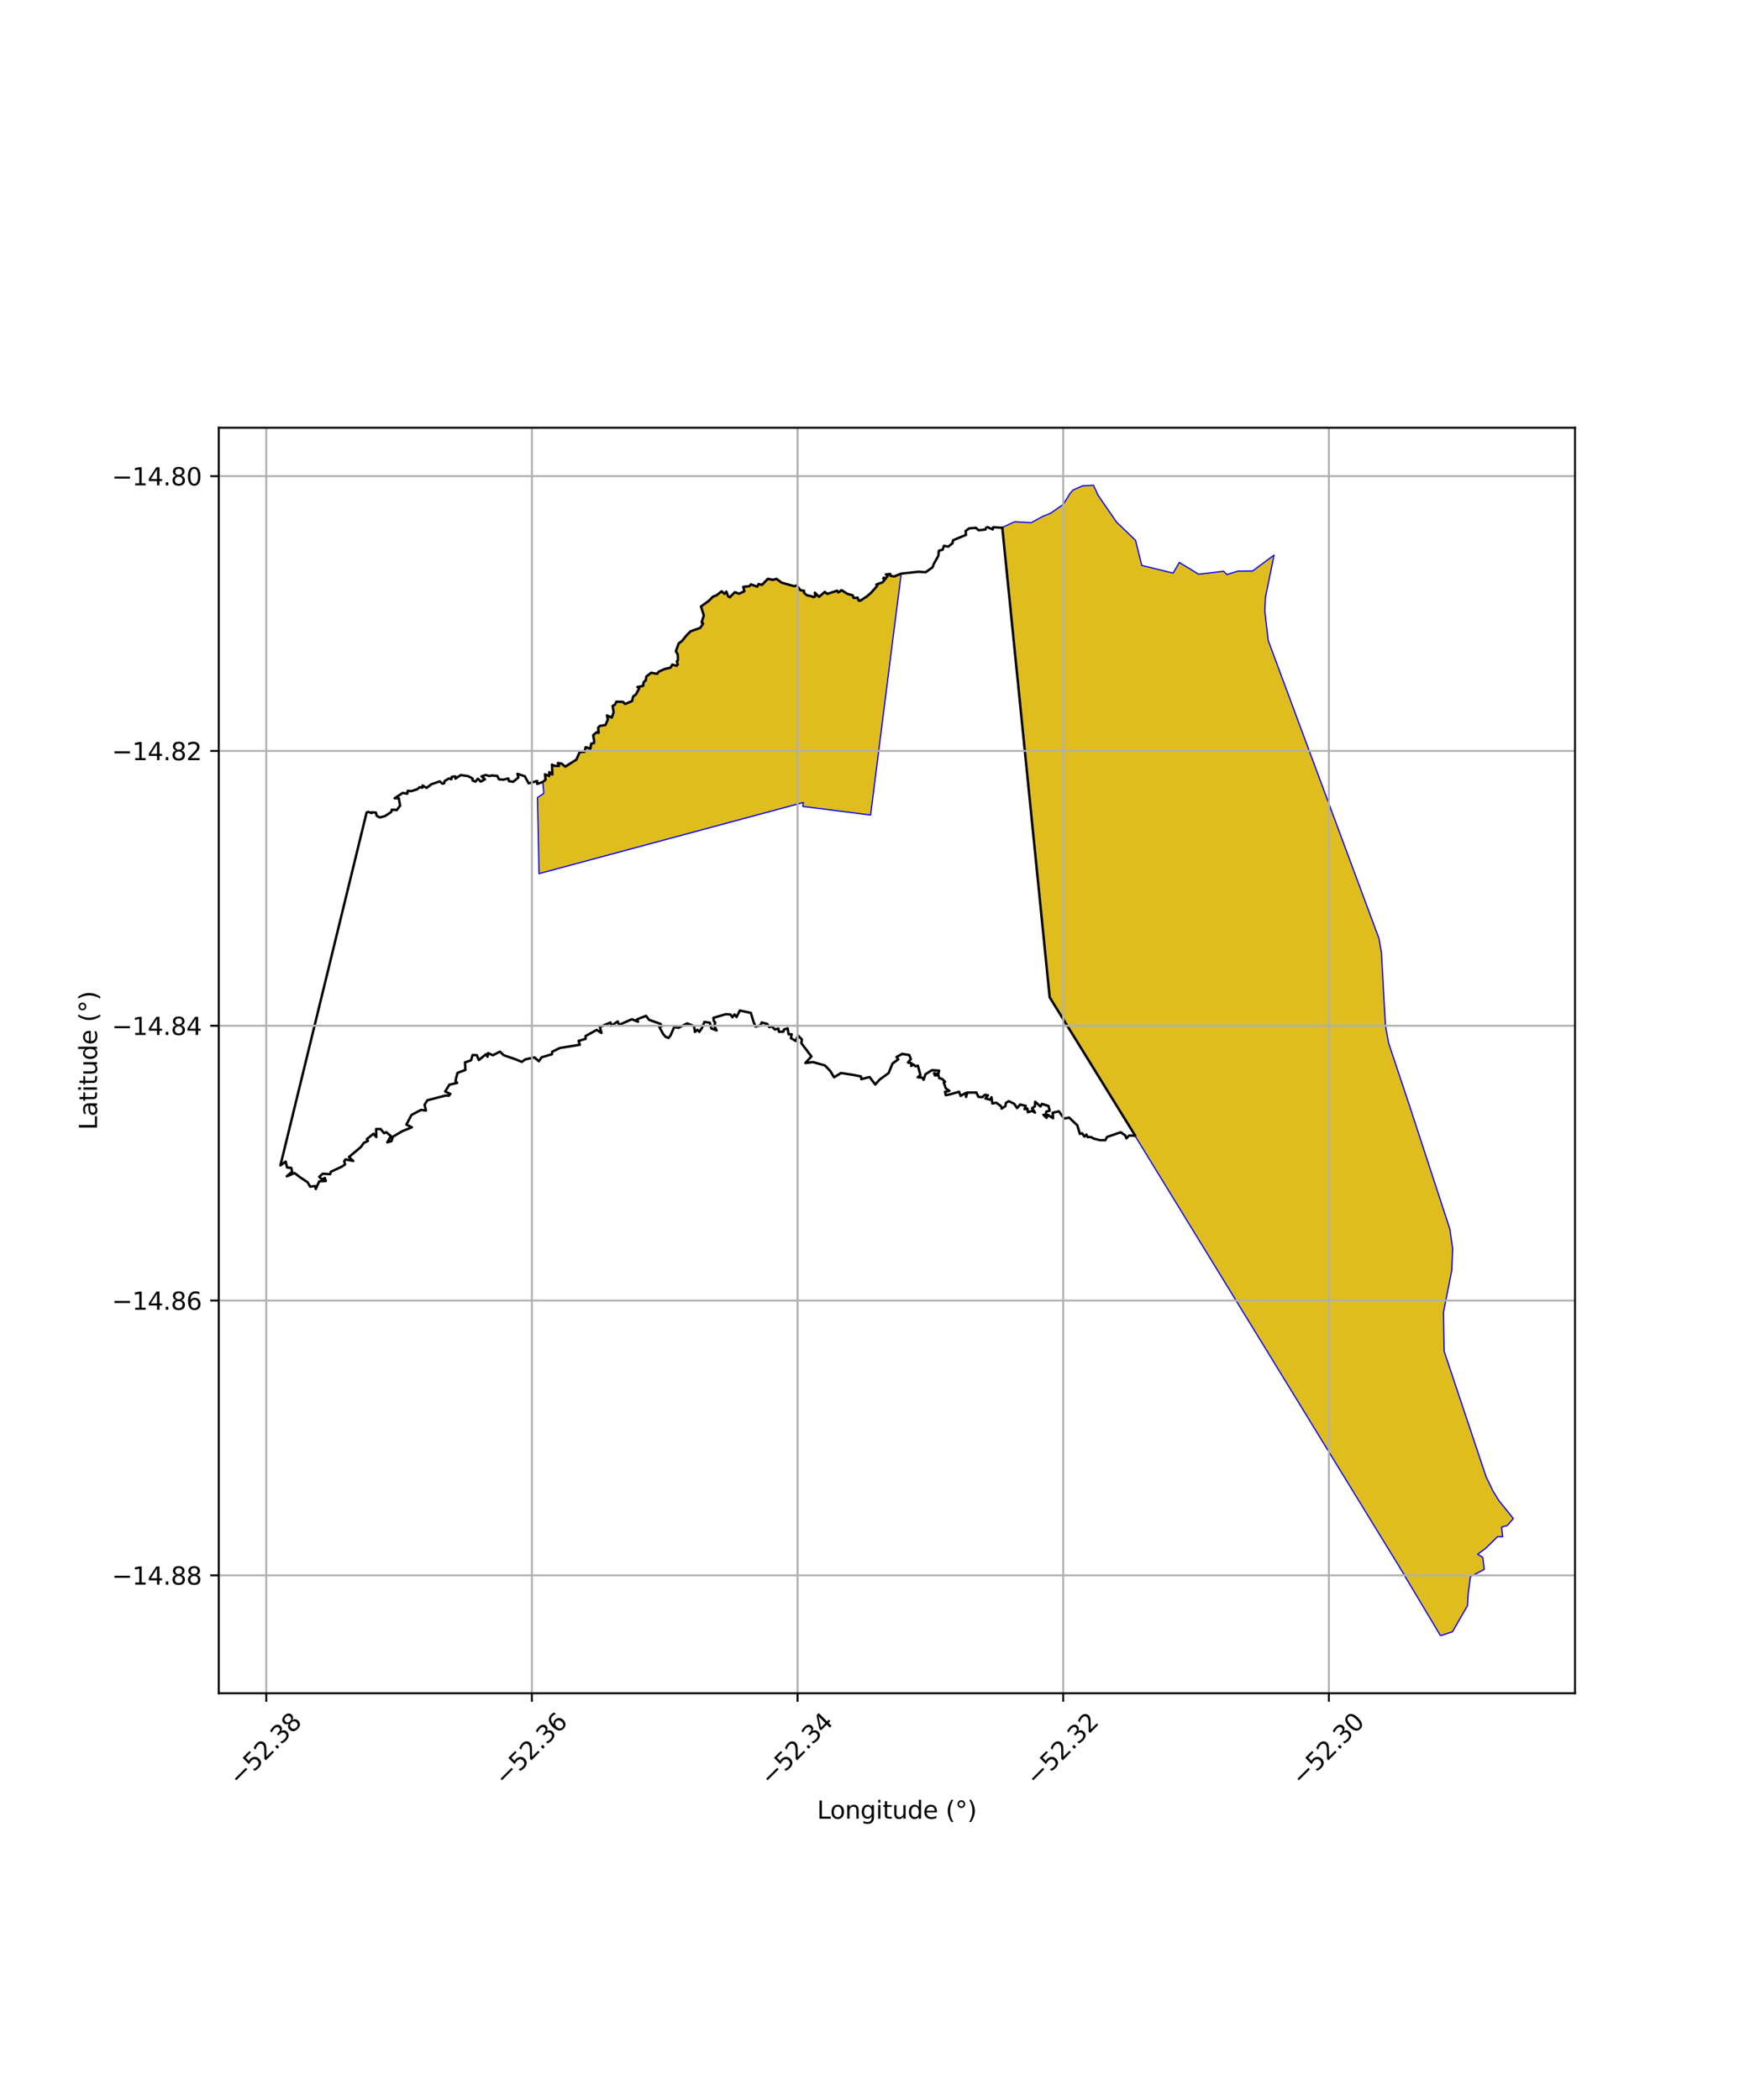 <?xml version="1.0" encoding="utf-8" standalone="no"?>
<!DOCTYPE svg PUBLIC "-//W3C//DTD SVG 1.1//EN"
  "http://www.w3.org/Graphics/SVG/1.1/DTD/svg11.dtd">
<svg xmlns:xlink="http://www.w3.org/1999/xlink" width="720pt" height="864pt" viewBox="0 0 720 864" xmlns="http://www.w3.org/2000/svg" version="1.1">
 <defs>
  <style type="text/css">*{stroke-linejoin: round; stroke-linecap: butt}</style>
 </defs>
 <g id="figure_1">
  <g id="patch_1">
   <path d="M 0 864 
L 720 864 
L 720 0 
L 0 0 
z
" style="fill: #ffffff"/>
  </g>
  <g id="axes_1">
   <g id="patch_2">
    <path d="M 90 696.655 
L 648 696.655 
L 648 175.985 
L 90 175.985 
z
" style="fill: #ffffff"/>
   </g>
   <g id="PatchCollection_1">
    <path d="M 370.791 236.004 
L 366.88 266.618 
L 358.188 335.342 
L 330.32 331.785 
L 330.505 330.177 
L 221.764 359.445 
L 221.14 328.14 
L 223.744 326.413 
L 223.29 321.744 
L 224.468 320.782 
L 224.217 318.569 
L 225.951 319.279 
L 225.983 317.677 
L 227.277 318.656 
L 227.079 314.581 
L 228.163 315.109 
L 229.971 315.148 
L 229.531 313.93 
L 231.083 314.179 
L 232.543 315.424 
L 237.144 312.525 
L 238.478 309.46 
L 240.471 309.294 
L 240.955 307.415 
L 242.909 308.02 
L 243.226 305.993 
L 244.384 305.688 
L 244.442 304.729 
L 244.039 302.48 
L 245.445 301.281 
L 246.312 301.512 
L 246.062 299.441 
L 246.803 298.652 
L 249.122 298.285 
L 250.092 295.979 
L 249.726 294.353 
L 251.695 295.221 
L 252.474 293.076 
L 252.051 290.441 
L 252.998 289.941 
L 253.563 288.71 
L 256.283 288.757 
L 257.191 289.63 
L 260.029 288.455 
L 260.52 286.514 
L 261.6 285.776 
L 263.01 283.175 
L 262.262 282.649 
L 264.599 282.181 
L 264.794 280.665 
L 265.676 279.949 
L 265.941 278.316 
L 267.944 276.796 
L 270.358 277.235 
L 270.98 276.369 
L 273.339 275.282 
L 275.854 274.708 
L 276.609 273.427 
L 278.298 273.94 
L 278.871 273.361 
L 278.461 272.156 
L 278.939 271.513 
L 278.85 269.241 
L 278.07 267.972 
L 279.226 264.734 
L 280.559 263.754 
L 282.413 261.458 
L 284.117 259.741 
L 288.08 258.345 
L 289.308 256.534 
L 288.669 256.079 
L 289.574 253.22 
L 288.406 249.542 
L 291.695 247.138 
L 293.292 245.503 
L 294.719 244.984 
L 296.899 243.289 
L 298.081 244.342 
L 298.84 243.419 
L 299.585 245.332 
L 300.25 245.729 
L 302.309 243.66 
L 304.139 244.263 
L 306.253 243.259 
L 305.803 241.451 
L 308.366 241.171 
L 308.953 240.418 
L 311.568 241.383 
L 312.069 240.296 
L 313.488 240.651 
L 315.912 238.144 
L 317.992 238.578 
L 319.465 238.17 
L 321.59 239.716 
L 326.755 241.179 
L 327.827 240.841 
L 329.27 242.788 
L 330.848 243.089 
L 330.754 243.815 
L 331.926 244.885 
L 333.975 245.348 
L 334.76 245.677 
L 335.413 245.326 
L 335.264 243.842 
L 336.998 245.546 
L 339.334 243.521 
L 340.278 243.926 
L 340.385 244.348 
L 344.386 243.039 
L 344.881 243.769 
L 346.231 242.82 
L 348.666 244.342 
L 350.789 244.915 
L 351.242 246.049 
L 352.917 245.905 
L 353.18 247.033 
L 353.868 247.186 
L 356.614 245.403 
L 358.306 243.96 
L 360.869 241.071 
L 360.564 240.495 
L 363.141 239.578 
L 364.025 238.442 
L 363.417 238.028 
L 363.629 237.631 
L 364.431 238.003 
L 365.051 237.16 
L 365.215 236.683 
L 364.491 236.354 
L 366.255 236.136 
L 366.354 236.873 
L 367.837 237.198 
L 370.791 236.004 
" clip-path="url(#pdb41bb32ff)" style="fill: #e0bd1f; stroke: #0000ff; stroke-width: 0.5"/>
    <path d="M 592.671 672.988 
L 592.585 672.845 
L 578.295 648.938 
L 578.035 648.379 
L 467.258 467.749 
L 467.089 467.31 
L 431.874 410.33 
L 412.381 217.124 
L 412.368 217.004 
L 417.456 214.66 
L 424.292 215.033 
L 429.043 212.453 
L 432.257 211.146 
L 437.443 207.527 
L 440.322 202.881 
L 441.554 201.565 
L 445.442 199.874 
L 449.876 199.652 
L 451.847 203.866 
L 459.398 214.825 
L 467.19 222.311 
L 469.756 232.629 
L 482.665 235.8 
L 485.207 231.408 
L 493.168 236.257 
L 503.432 235.017 
L 504.778 236.402 
L 509.294 234.972 
L 515.365 234.917 
L 524.188 228.383 
L 524.157 228.535 
L 520.66 245.687 
L 520.372 251.307 
L 521.787 263.523 
L 567.369 386.168 
L 568.352 391.845 
L 570.018 421.986 
L 571.332 429.179 
L 579.759 454.443 
L 596.556 505.803 
L 597.658 513.765 
L 597.304 522.657 
L 593.891 539.908 
L 594.151 555.903 
L 611.405 607.525 
L 614.263 613.46 
L 616.675 617.397 
L 622.518 624.617 
L 622.636 624.763 
L 620.147 627.635 
L 617.803 628.305 
L 618.237 632.246 
L 616.11 632.257 
L 611.3 636.984 
L 607.935 639.474 
L 610.052 640.744 
L 610.672 645.674 
L 604.968 648.704 
L 604.05 655.808 
L 603.772 660.63 
L 597.598 671.334 
L 592.671 672.988 
" clip-path="url(#pdb41bb32ff)" style="fill: #e0bd1f; stroke: #0000ff; stroke-width: 0.5"/>
   </g>
   <g id="PatchCollection_2">
    <path d="M 405.909 216.723 
L 408.441 217.817 
L 408.639 216.927 
L 412.381 217.124 
L 431.874 410.33 
L 467.09 467.309 
L 464.594 467.166 
L 463.443 468.342 
L 462.968 467.157 
L 461.092 465.851 
L 455.469 467.776 
L 454.769 469.108 
L 452.501 469.084 
L 450.044 468.473 
L 448.781 467.781 
L 447.481 467.844 
L 446.96 466.781 
L 446.168 467.632 
L 445.238 466.268 
L 444.301 466.522 
L 443.226 462.979 
L 439.877 459.815 
L 437.815 460.214 
L 435.671 457.239 
L 433.109 457.808 
L 433.252 460.068 
L 431.14 458.692 
L 430.587 459.94 
L 429.283 458.637 
L 430.278 458.707 
L 430.452 457.378 
L 431.879 456.958 
L 431.376 455.041 
L 428.682 454.177 
L 428.053 455.233 
L 425.905 453.281 
L 425.76 455.217 
L 424.603 455.959 
L 425.848 457.731 
L 424.56 457.061 
L 422.9 457.605 
L 422.657 456.07 
L 421.528 456.322 
L 422.021 454.986 
L 419.731 454.448 
L 418.449 455.9 
L 417.278 454.15 
L 415.054 453.054 
L 413.846 453.757 
L 413.68 455.065 
L 412.122 456.101 
L 411.822 455.094 
L 409.891 453.679 
L 408.282 454.015 
L 407.931 451.442 
L 407.327 452.432 
L 405.452 451.948 
L 406.464 450.642 
L 405.207 450.435 
L 404.141 451.406 
L 402.537 451.271 
L 401.722 449.505 
L 397.957 449.513 
L 397.478 451.311 
L 397.36 449.643 
L 395.223 450.877 
L 394.576 449.198 
L 390.902 450.238 
L 389.119 450.585 
L 388.794 449.247 
L 390.589 448.796 
L 389.146 447.812 
L 388.29 445.39 
L 388.826 445.051 
L 387.597 443.902 
L 386.443 443.603 
L 386.09 442.285 
L 384.671 442.485 
L 384.26 441.531 
L 386.036 441.852 
L 386.391 440.485 
L 383.447 440.304 
L 380.756 441.985 
L 380.007 444.258 
L 379.399 443.356 
L 377.563 443.225 
L 378.692 442.325 
L 377.636 438.424 
L 376.626 438.698 
L 375.862 437.975 
L 374.886 438.546 
L 375.038 437.452 
L 373.562 437.149 
L 374.732 435.764 
L 374.138 434.082 
L 371.171 433.608 
L 368.878 434.875 
L 369.552 435.868 
L 367.215 437.557 
L 365.599 441.502 
L 361.867 444.212 
L 360.111 446.208 
L 357.777 443.119 
L 354.375 443.999 
L 354.214 442.867 
L 350.818 442.21 
L 346.047 441.467 
L 343.161 443.245 
L 341.617 440.668 
L 339.418 438.361 
L 334.472 436.974 
L 331.351 437.341 
L 333.843 434.644 
L 329.702 429.194 
L 329.914 427.646 
L 328.329 426.083 
L 327.387 428.274 
L 325.41 427.132 
L 325.717 425.529 
L 324.456 425.546 
L 324.059 423.093 
L 322.583 423.531 
L 322.284 424.472 
L 320.461 424.494 
L 320.251 423.173 
L 318.853 423.577 
L 317.619 422.369 
L 316.448 422.556 
L 315.676 421.279 
L 313.388 420.68 
L 312.901 421.867 
L 310.844 422.371 
L 310.057 420.501 
L 308.928 416.741 
L 304.393 415.753 
L 303.038 418.429 
L 302.195 417.341 
L 301.336 418.527 
L 300.543 417.374 
L 298.614 417.275 
L 293.522 418.759 
L 293.69 420.035 
L 294.245 420.701 
L 293.901 422.106 
L 294.839 423.959 
L 292.676 423.122 
L 292.033 420.763 
L 289.815 420.459 
L 288.847 422.858 
L 287.705 424.539 
L 286.944 423.69 
L 285.909 424.563 
L 285.557 422.17 
L 282.691 421.054 
L 279.165 422.869 
L 277.374 422.574 
L 275.845 426.078 
L 275.033 427.048 
L 273.804 426.551 
L 272.751 425.285 
L 271.212 422.412 
L 272.308 422.196 
L 271.75 421.242 
L 267.018 419.582 
L 265.801 417.953 
L 262.129 419.367 
L 262.479 420.353 
L 259.961 419.344 
L 254.691 421.676 
L 254.14 420.26 
L 251.478 422.021 
L 251.192 420.668 
L 246.832 422.516 
L 247.451 424.972 
L 245.503 423.725 
L 240.887 426.299 
L 240.96 427.404 
L 238.059 428.254 
L 238.544 429.846 
L 230.337 431.171 
L 227.204 432.701 
L 227.071 433.765 
L 222.835 434.995 
L 221.68 436.626 
L 219.873 435.05 
L 216.174 435.844 
L 214.67 436.883 
L 212.054 435.797 
L 207.196 434.138 
L 205.706 432.664 
L 202.766 434.165 
L 200.773 433.257 
L 200.593 434.781 
L 199.882 433.784 
L 196.999 436.148 
L 196.171 434.132 
L 194.428 434.073 
L 193.804 436.243 
L 191.316 437.107 
L 191.47 440.203 
L 188.251 441.413 
L 187.739 443.196 
L 187.415 444.792 
L 188.073 445.535 
L 184.898 446.286 
L 183.154 449.068 
L 185.29 450.08 
L 184.648 450.784 
L 183.283 450.746 
L 175.829 452.687 
L 174.68 454.533 
L 175.263 456.919 
L 173.246 456.64 
L 169.292 458.725 
L 167.2 462.698 
L 169.455 463.8 
L 165.493 465.41 
L 161.636 467.688 
L 161.071 469.488 
L 159.322 469.99 
L 160.854 467.436 
L 158.87 465.79 
L 157.996 466.218 
L 156.609 464.524 
L 154.751 464.511 
L 154.811 467.821 
L 153.665 466.467 
L 150.943 468.623 
L 151.399 469.391 
L 149.677 470.221 
L 148.505 471.891 
L 143.574 476.034 
L 145.357 477.663 
L 142.136 477.011 
L 141.633 477.712 
L 141.946 479.112 
L 140.593 480.017 
L 136.115 482.103 
L 135.849 483.099 
L 132.758 482.901 
L 131.338 484.18 
L 132.447 485.236 
L 133.674 484.662 
L 134.043 485.9 
L 131.338 486.043 
L 129.922 489.193 
L 129.727 487.961 
L 127.612 488.214 
L 126.553 486.418 
L 123.304 484.249 
L 121.22 482.63 
L 117.99 483.97 
L 120.191 482.019 
L 119.857 480.527 
L 118.106 480.336 
L 117.526 477.903 
L 115.364 479.512 
L 150.837 334.265 
L 151.574 334.035 
L 152.886 334.549 
L 152.881 334.185 
L 154.664 334.329 
L 155.009 335.673 
L 156.253 336.322 
L 158.419 335.757 
L 160.938 334.077 
L 161.227 333.113 
L 163.246 333.28 
L 164.621 331.448 
L 164.087 328.456 
L 162.363 328.429 
L 165.681 326.233 
L 167.556 326.542 
L 167.752 325.38 
L 169.193 325.498 
L 171.662 324.732 
L 172.629 323.864 
L 173.788 324.083 
L 173.869 323.18 
L 175.498 324.165 
L 177.493 322.668 
L 180.955 321.474 
L 181.98 322.427 
L 182.759 322.279 
L 182.907 321.359 
L 184.7 320.285 
L 185.722 320.598 
L 185.854 319.629 
L 187.378 319.427 
L 187.37 320.339 
L 189.586 318.892 
L 192.605 319.319 
L 194.414 320.285 
L 194.425 321.073 
L 195.599 321.598 
L 196.617 320.38 
L 197.805 321.57 
L 199.537 320.621 
L 198.121 319.417 
L 199.829 318.85 
L 201.316 319.294 
L 202.2 319.061 
L 204.591 319.218 
L 205.279 320.643 
L 207.139 320.773 
L 209.138 320.27 
L 209.405 321.377 
L 211.115 321.647 
L 213.277 319.901 
L 212.888 318.386 
L 215.9 319.369 
L 217.51 322.29 
L 220.989 321.343 
L 221.033 322.533 
L 223.29 321.744 
L 224.468 320.781 
L 224.217 318.568 
L 225.951 319.28 
L 225.983 317.676 
L 227.278 318.656 
L 227.079 314.581 
L 228.163 315.109 
L 229.971 315.148 
L 229.53 313.93 
L 231.083 314.179 
L 232.544 315.425 
L 237.143 312.524 
L 238.478 309.46 
L 240.471 309.294 
L 240.955 307.416 
L 242.909 308.021 
L 243.226 305.993 
L 244.384 305.689 
L 244.442 304.729 
L 244.04 302.48 
L 245.445 301.281 
L 246.312 301.512 
L 246.062 299.442 
L 246.803 298.652 
L 249.122 298.285 
L 250.092 295.979 
L 249.726 294.353 
L 251.695 295.221 
L 252.474 293.076 
L 252.05 290.441 
L 252.999 289.94 
L 253.562 288.71 
L 256.283 288.757 
L 257.19 289.631 
L 260.029 288.454 
L 260.521 286.513 
L 261.6 285.775 
L 263.01 283.175 
L 262.262 282.649 
L 264.6 282.181 
L 264.794 280.664 
L 265.676 279.948 
L 265.94 278.316 
L 267.944 276.796 
L 270.359 277.235 
L 270.98 276.369 
L 273.339 275.283 
L 275.854 274.708 
L 276.609 273.427 
L 278.297 273.94 
L 278.871 273.361 
L 278.461 272.156 
L 278.939 271.514 
L 278.851 269.24 
L 278.069 267.971 
L 279.226 264.735 
L 280.559 263.755 
L 282.414 261.458 
L 284.117 259.741 
L 288.079 258.345 
L 289.307 256.533 
L 288.668 256.079 
L 289.574 253.22 
L 288.405 249.542 
L 291.695 247.138 
L 293.292 245.503 
L 294.719 244.983 
L 296.899 243.289 
L 298.081 244.343 
L 298.84 243.419 
L 299.586 245.332 
L 300.25 245.729 
L 302.309 243.66 
L 304.138 244.263 
L 306.253 243.259 
L 305.803 241.452 
L 308.366 241.172 
L 308.953 240.419 
L 311.567 241.383 
L 312.068 240.296 
L 313.489 240.651 
L 315.912 238.145 
L 317.992 238.578 
L 319.466 238.17 
L 321.589 239.717 
L 326.755 241.179 
L 327.827 240.841 
L 329.27 242.788 
L 330.848 243.09 
L 330.754 243.815 
L 331.925 244.885 
L 333.975 245.348 
L 334.76 245.676 
L 335.412 245.326 
L 335.264 243.842 
L 336.997 245.546 
L 339.335 243.52 
L 340.385 244.349 
L 344.387 243.039 
L 344.882 243.768 
L 346.231 242.821 
L 348.666 244.343 
L 350.788 244.914 
L 351.242 246.05 
L 352.917 245.905 
L 353.181 247.033 
L 353.868 247.187 
L 356.615 245.403 
L 358.306 243.96 
L 360.87 241.072 
L 360.564 240.495 
L 363.14 239.578 
L 364.026 238.442 
L 363.417 238.029 
L 363.629 237.631 
L 364.431 238.003 
L 365.05 237.16 
L 365.216 236.683 
L 364.492 236.355 
L 366.255 236.136 
L 366.354 236.873 
L 367.837 237.198 
L 370.791 236.004 
L 377.917 235.239 
L 380.813 235.444 
L 383.669 233.413 
L 384.182 232.022 
L 386.06 228.699 
L 386.283 226.587 
L 387.858 226.126 
L 388.358 224.563 
L 390.137 224.908 
L 391.866 223.53 
L 392.131 222.259 
L 397.421 220.075 
L 397.29 218.446 
L 398.809 217.365 
L 401.535 217.168 
L 402.635 218.169 
L 405.419 217.859 
L 405.909 216.723 
L 405.909 216.723 
" clip-path="url(#pdb41bb32ff)" style="fill: none; stroke: #000000"/>
   </g>
   <g id="matplotlib.axis_1">
    <g id="xtick_1">
     <g id="line2d_1">
      <path d="M 109.545 696.655 
L 109.545 175.985 
" clip-path="url(#pdb41bb32ff)" style="fill: none; stroke: #b0b0b0; stroke-width: 0.8; stroke-linecap: square"/>
     </g>
     <g id="line2d_2">
      <defs>
       <path id="m83d01c634f" d="M 0 0 
L 0 3.5 
" style="stroke: #000000; stroke-width: 0.8"/>
      </defs>
      <g>
       <use xlink:href="#m83d01c634f" x="109.545" y="696.655" style="stroke: #000000; stroke-width: 0.8"/>
      </g>
     </g>
     <g id="text_1">
      <!-- −52.38 -->
      <g transform="translate(98.412 735.197) rotate(-45) scale(0.1 -0.1)">
       <defs>
        <path id="DejaVuSans-2212" d="M 678 2272 
L 4684 2272 
L 4684 1741 
L 678 1741 
L 678 2272 
z
" transform="scale(0.016)"/>
        <path id="DejaVuSans-35" d="M 691 4666 
L 3169 4666 
L 3169 4134 
L 1269 4134 
L 1269 2991 
Q 1406 3038 1543 3061 
Q 1681 3084 1819 3084 
Q 2600 3084 3056 2656 
Q 3513 2228 3513 1497 
Q 3513 744 3044 326 
Q 2575 -91 1722 -91 
Q 1428 -91 1123 -41 
Q 819 9 494 109 
L 494 744 
Q 775 591 1075 516 
Q 1375 441 1709 441 
Q 2250 441 2565 725 
Q 2881 1009 2881 1497 
Q 2881 1984 2565 2268 
Q 2250 2553 1709 2553 
Q 1456 2553 1204 2497 
Q 953 2441 691 2322 
L 691 4666 
z
" transform="scale(0.016)"/>
        <path id="DejaVuSans-32" d="M 1228 531 
L 3431 531 
L 3431 0 
L 469 0 
L 469 531 
Q 828 903 1448 1529 
Q 2069 2156 2228 2338 
Q 2531 2678 2651 2914 
Q 2772 3150 2772 3378 
Q 2772 3750 2511 3984 
Q 2250 4219 1831 4219 
Q 1534 4219 1204 4116 
Q 875 4013 500 3803 
L 500 4441 
Q 881 4594 1212 4672 
Q 1544 4750 1819 4750 
Q 2544 4750 2975 4387 
Q 3406 4025 3406 3419 
Q 3406 3131 3298 2873 
Q 3191 2616 2906 2266 
Q 2828 2175 2409 1742 
Q 1991 1309 1228 531 
z
" transform="scale(0.016)"/>
        <path id="DejaVuSans-2e" d="M 684 794 
L 1344 794 
L 1344 0 
L 684 0 
L 684 794 
z
" transform="scale(0.016)"/>
        <path id="DejaVuSans-33" d="M 2597 2516 
Q 3050 2419 3304 2112 
Q 3559 1806 3559 1356 
Q 3559 666 3084 287 
Q 2609 -91 1734 -91 
Q 1441 -91 1130 -33 
Q 819 25 488 141 
L 488 750 
Q 750 597 1062 519 
Q 1375 441 1716 441 
Q 2309 441 2620 675 
Q 2931 909 2931 1356 
Q 2931 1769 2642 2001 
Q 2353 2234 1838 2234 
L 1294 2234 
L 1294 2753 
L 1863 2753 
Q 2328 2753 2575 2939 
Q 2822 3125 2822 3475 
Q 2822 3834 2567 4026 
Q 2313 4219 1838 4219 
Q 1578 4219 1281 4162 
Q 984 4106 628 3988 
L 628 4550 
Q 988 4650 1302 4700 
Q 1616 4750 1894 4750 
Q 2613 4750 3031 4423 
Q 3450 4097 3450 3541 
Q 3450 3153 3228 2886 
Q 3006 2619 2597 2516 
z
" transform="scale(0.016)"/>
        <path id="DejaVuSans-38" d="M 2034 2216 
Q 1584 2216 1326 1975 
Q 1069 1734 1069 1313 
Q 1069 891 1326 650 
Q 1584 409 2034 409 
Q 2484 409 2743 651 
Q 3003 894 3003 1313 
Q 3003 1734 2745 1975 
Q 2488 2216 2034 2216 
z
M 1403 2484 
Q 997 2584 770 2862 
Q 544 3141 544 3541 
Q 544 4100 942 4425 
Q 1341 4750 2034 4750 
Q 2731 4750 3128 4425 
Q 3525 4100 3525 3541 
Q 3525 3141 3298 2862 
Q 3072 2584 2669 2484 
Q 3125 2378 3379 2068 
Q 3634 1759 3634 1313 
Q 3634 634 3220 271 
Q 2806 -91 2034 -91 
Q 1263 -91 848 271 
Q 434 634 434 1313 
Q 434 1759 690 2068 
Q 947 2378 1403 2484 
z
M 1172 3481 
Q 1172 3119 1398 2916 
Q 1625 2713 2034 2713 
Q 2441 2713 2670 2916 
Q 2900 3119 2900 3481 
Q 2900 3844 2670 4047 
Q 2441 4250 2034 4250 
Q 1625 4250 1398 4047 
Q 1172 3844 1172 3481 
z
" transform="scale(0.016)"/>
       </defs>
       <use xlink:href="#DejaVuSans-2212"/>
       <use xlink:href="#DejaVuSans-35" transform="translate(83.789 0)"/>
       <use xlink:href="#DejaVuSans-32" transform="translate(147.412 0)"/>
       <use xlink:href="#DejaVuSans-2e" transform="translate(211.035 0)"/>
       <use xlink:href="#DejaVuSans-33" transform="translate(242.822 0)"/>
       <use xlink:href="#DejaVuSans-38" transform="translate(306.445 0)"/>
      </g>
     </g>
    </g>
    <g id="xtick_2">
     <g id="line2d_3">
      <path d="M 218.842 696.655 
L 218.842 175.985 
" clip-path="url(#pdb41bb32ff)" style="fill: none; stroke: #b0b0b0; stroke-width: 0.8; stroke-linecap: square"/>
     </g>
     <g id="line2d_4">
      <g>
       <use xlink:href="#m83d01c634f" x="218.842" y="696.655" style="stroke: #000000; stroke-width: 0.8"/>
      </g>
     </g>
     <g id="text_2">
      <!-- −52.36 -->
      <g transform="translate(207.709 735.197) rotate(-45) scale(0.1 -0.1)">
       <defs>
        <path id="DejaVuSans-36" d="M 2113 2584 
Q 1688 2584 1439 2293 
Q 1191 2003 1191 1497 
Q 1191 994 1439 701 
Q 1688 409 2113 409 
Q 2538 409 2786 701 
Q 3034 994 3034 1497 
Q 3034 2003 2786 2293 
Q 2538 2584 2113 2584 
z
M 3366 4563 
L 3366 3988 
Q 3128 4100 2886 4159 
Q 2644 4219 2406 4219 
Q 1781 4219 1451 3797 
Q 1122 3375 1075 2522 
Q 1259 2794 1537 2939 
Q 1816 3084 2150 3084 
Q 2853 3084 3261 2657 
Q 3669 2231 3669 1497 
Q 3669 778 3244 343 
Q 2819 -91 2113 -91 
Q 1303 -91 875 529 
Q 447 1150 447 2328 
Q 447 3434 972 4092 
Q 1497 4750 2381 4750 
Q 2619 4750 2861 4703 
Q 3103 4656 3366 4563 
z
" transform="scale(0.016)"/>
       </defs>
       <use xlink:href="#DejaVuSans-2212"/>
       <use xlink:href="#DejaVuSans-35" transform="translate(83.789 0)"/>
       <use xlink:href="#DejaVuSans-32" transform="translate(147.412 0)"/>
       <use xlink:href="#DejaVuSans-2e" transform="translate(211.035 0)"/>
       <use xlink:href="#DejaVuSans-33" transform="translate(242.822 0)"/>
       <use xlink:href="#DejaVuSans-36" transform="translate(306.445 0)"/>
      </g>
     </g>
    </g>
    <g id="xtick_3">
     <g id="line2d_5">
      <path d="M 328.14 696.655 
L 328.14 175.985 
" clip-path="url(#pdb41bb32ff)" style="fill: none; stroke: #b0b0b0; stroke-width: 0.8; stroke-linecap: square"/>
     </g>
     <g id="line2d_6">
      <g>
       <use xlink:href="#m83d01c634f" x="328.14" y="696.655" style="stroke: #000000; stroke-width: 0.8"/>
      </g>
     </g>
     <g id="text_3">
      <!-- −52.34 -->
      <g transform="translate(317.006 735.197) rotate(-45) scale(0.1 -0.1)">
       <defs>
        <path id="DejaVuSans-34" d="M 2419 4116 
L 825 1625 
L 2419 1625 
L 2419 4116 
z
M 2253 4666 
L 3047 4666 
L 3047 1625 
L 3713 1625 
L 3713 1100 
L 3047 1100 
L 3047 0 
L 2419 0 
L 2419 1100 
L 313 1100 
L 313 1709 
L 2253 4666 
z
" transform="scale(0.016)"/>
       </defs>
       <use xlink:href="#DejaVuSans-2212"/>
       <use xlink:href="#DejaVuSans-35" transform="translate(83.789 0)"/>
       <use xlink:href="#DejaVuSans-32" transform="translate(147.412 0)"/>
       <use xlink:href="#DejaVuSans-2e" transform="translate(211.035 0)"/>
       <use xlink:href="#DejaVuSans-33" transform="translate(242.822 0)"/>
       <use xlink:href="#DejaVuSans-34" transform="translate(306.445 0)"/>
      </g>
     </g>
    </g>
    <g id="xtick_4">
     <g id="line2d_7">
      <path d="M 437.437 696.655 
L 437.437 175.985 
" clip-path="url(#pdb41bb32ff)" style="fill: none; stroke: #b0b0b0; stroke-width: 0.8; stroke-linecap: square"/>
     </g>
     <g id="line2d_8">
      <g>
       <use xlink:href="#m83d01c634f" x="437.437" y="696.655" style="stroke: #000000; stroke-width: 0.8"/>
      </g>
     </g>
     <g id="text_4">
      <!-- −52.32 -->
      <g transform="translate(426.304 735.197) rotate(-45) scale(0.1 -0.1)">
       <use xlink:href="#DejaVuSans-2212"/>
       <use xlink:href="#DejaVuSans-35" transform="translate(83.789 0)"/>
       <use xlink:href="#DejaVuSans-32" transform="translate(147.412 0)"/>
       <use xlink:href="#DejaVuSans-2e" transform="translate(211.035 0)"/>
       <use xlink:href="#DejaVuSans-33" transform="translate(242.822 0)"/>
       <use xlink:href="#DejaVuSans-32" transform="translate(306.445 0)"/>
      </g>
     </g>
    </g>
    <g id="xtick_5">
     <g id="line2d_9">
      <path d="M 546.734 696.655 
L 546.734 175.985 
" clip-path="url(#pdb41bb32ff)" style="fill: none; stroke: #b0b0b0; stroke-width: 0.8; stroke-linecap: square"/>
     </g>
     <g id="line2d_10">
      <g>
       <use xlink:href="#m83d01c634f" x="546.734" y="696.655" style="stroke: #000000; stroke-width: 0.8"/>
      </g>
     </g>
     <g id="text_5">
      <!-- −52.30 -->
      <g transform="translate(535.601 735.197) rotate(-45) scale(0.1 -0.1)">
       <defs>
        <path id="DejaVuSans-30" d="M 2034 4250 
Q 1547 4250 1301 3770 
Q 1056 3291 1056 2328 
Q 1056 1369 1301 889 
Q 1547 409 2034 409 
Q 2525 409 2770 889 
Q 3016 1369 3016 2328 
Q 3016 3291 2770 3770 
Q 2525 4250 2034 4250 
z
M 2034 4750 
Q 2819 4750 3233 4129 
Q 3647 3509 3647 2328 
Q 3647 1150 3233 529 
Q 2819 -91 2034 -91 
Q 1250 -91 836 529 
Q 422 1150 422 2328 
Q 422 3509 836 4129 
Q 1250 4750 2034 4750 
z
" transform="scale(0.016)"/>
       </defs>
       <use xlink:href="#DejaVuSans-2212"/>
       <use xlink:href="#DejaVuSans-35" transform="translate(83.789 0)"/>
       <use xlink:href="#DejaVuSans-32" transform="translate(147.412 0)"/>
       <use xlink:href="#DejaVuSans-2e" transform="translate(211.035 0)"/>
       <use xlink:href="#DejaVuSans-33" transform="translate(242.822 0)"/>
       <use xlink:href="#DejaVuSans-30" transform="translate(306.445 0)"/>
      </g>
     </g>
    </g>
    <g id="text_6">
     <!-- Longitude (°) -->
     <g transform="translate(336.14 748.266) scale(0.1 -0.1)">
      <defs>
       <path id="DejaVuSans-4c" d="M 628 4666 
L 1259 4666 
L 1259 531 
L 3531 531 
L 3531 0 
L 628 0 
L 628 4666 
z
" transform="scale(0.016)"/>
       <path id="DejaVuSans-6f" d="M 1959 3097 
Q 1497 3097 1228 2736 
Q 959 2375 959 1747 
Q 959 1119 1226 758 
Q 1494 397 1959 397 
Q 2419 397 2687 759 
Q 2956 1122 2956 1747 
Q 2956 2369 2687 2733 
Q 2419 3097 1959 3097 
z
M 1959 3584 
Q 2709 3584 3137 3096 
Q 3566 2609 3566 1747 
Q 3566 888 3137 398 
Q 2709 -91 1959 -91 
Q 1206 -91 779 398 
Q 353 888 353 1747 
Q 353 2609 779 3096 
Q 1206 3584 1959 3584 
z
" transform="scale(0.016)"/>
       <path id="DejaVuSans-6e" d="M 3513 2113 
L 3513 0 
L 2938 0 
L 2938 2094 
Q 2938 2591 2744 2837 
Q 2550 3084 2163 3084 
Q 1697 3084 1428 2787 
Q 1159 2491 1159 1978 
L 1159 0 
L 581 0 
L 581 3500 
L 1159 3500 
L 1159 2956 
Q 1366 3272 1645 3428 
Q 1925 3584 2291 3584 
Q 2894 3584 3203 3211 
Q 3513 2838 3513 2113 
z
" transform="scale(0.016)"/>
       <path id="DejaVuSans-67" d="M 2906 1791 
Q 2906 2416 2648 2759 
Q 2391 3103 1925 3103 
Q 1463 3103 1205 2759 
Q 947 2416 947 1791 
Q 947 1169 1205 825 
Q 1463 481 1925 481 
Q 2391 481 2648 825 
Q 2906 1169 2906 1791 
z
M 3481 434 
Q 3481 -459 3084 -895 
Q 2688 -1331 1869 -1331 
Q 1566 -1331 1297 -1286 
Q 1028 -1241 775 -1147 
L 775 -588 
Q 1028 -725 1275 -790 
Q 1522 -856 1778 -856 
Q 2344 -856 2625 -561 
Q 2906 -266 2906 331 
L 2906 616 
Q 2728 306 2450 153 
Q 2172 0 1784 0 
Q 1141 0 747 490 
Q 353 981 353 1791 
Q 353 2603 747 3093 
Q 1141 3584 1784 3584 
Q 2172 3584 2450 3431 
Q 2728 3278 2906 2969 
L 2906 3500 
L 3481 3500 
L 3481 434 
z
" transform="scale(0.016)"/>
       <path id="DejaVuSans-69" d="M 603 3500 
L 1178 3500 
L 1178 0 
L 603 0 
L 603 3500 
z
M 603 4863 
L 1178 4863 
L 1178 4134 
L 603 4134 
L 603 4863 
z
" transform="scale(0.016)"/>
       <path id="DejaVuSans-74" d="M 1172 4494 
L 1172 3500 
L 2356 3500 
L 2356 3053 
L 1172 3053 
L 1172 1153 
Q 1172 725 1289 603 
Q 1406 481 1766 481 
L 2356 481 
L 2356 0 
L 1766 0 
Q 1100 0 847 248 
Q 594 497 594 1153 
L 594 3053 
L 172 3053 
L 172 3500 
L 594 3500 
L 594 4494 
L 1172 4494 
z
" transform="scale(0.016)"/>
       <path id="DejaVuSans-75" d="M 544 1381 
L 544 3500 
L 1119 3500 
L 1119 1403 
Q 1119 906 1312 657 
Q 1506 409 1894 409 
Q 2359 409 2629 706 
Q 2900 1003 2900 1516 
L 2900 3500 
L 3475 3500 
L 3475 0 
L 2900 0 
L 2900 538 
Q 2691 219 2414 64 
Q 2138 -91 1772 -91 
Q 1169 -91 856 284 
Q 544 659 544 1381 
z
M 1991 3584 
L 1991 3584 
z
" transform="scale(0.016)"/>
       <path id="DejaVuSans-64" d="M 2906 2969 
L 2906 4863 
L 3481 4863 
L 3481 0 
L 2906 0 
L 2906 525 
Q 2725 213 2448 61 
Q 2172 -91 1784 -91 
Q 1150 -91 751 415 
Q 353 922 353 1747 
Q 353 2572 751 3078 
Q 1150 3584 1784 3584 
Q 2172 3584 2448 3432 
Q 2725 3281 2906 2969 
z
M 947 1747 
Q 947 1113 1208 752 
Q 1469 391 1925 391 
Q 2381 391 2643 752 
Q 2906 1113 2906 1747 
Q 2906 2381 2643 2742 
Q 2381 3103 1925 3103 
Q 1469 3103 1208 2742 
Q 947 2381 947 1747 
z
" transform="scale(0.016)"/>
       <path id="DejaVuSans-65" d="M 3597 1894 
L 3597 1613 
L 953 1613 
Q 991 1019 1311 708 
Q 1631 397 2203 397 
Q 2534 397 2845 478 
Q 3156 559 3463 722 
L 3463 178 
Q 3153 47 2828 -22 
Q 2503 -91 2169 -91 
Q 1331 -91 842 396 
Q 353 884 353 1716 
Q 353 2575 817 3079 
Q 1281 3584 2069 3584 
Q 2775 3584 3186 3129 
Q 3597 2675 3597 1894 
z
M 3022 2063 
Q 3016 2534 2758 2815 
Q 2500 3097 2075 3097 
Q 1594 3097 1305 2825 
Q 1016 2553 972 2059 
L 3022 2063 
z
" transform="scale(0.016)"/>
       <path id="DejaVuSans-20" transform="scale(0.016)"/>
       <path id="DejaVuSans-28" d="M 1984 4856 
Q 1566 4138 1362 3434 
Q 1159 2731 1159 2009 
Q 1159 1288 1364 580 
Q 1569 -128 1984 -844 
L 1484 -844 
Q 1016 -109 783 600 
Q 550 1309 550 2009 
Q 550 2706 781 3412 
Q 1013 4119 1484 4856 
L 1984 4856 
z
" transform="scale(0.016)"/>
       <path id="DejaVuSans-b0" d="M 1600 4347 
Q 1350 4347 1178 4173 
Q 1006 4000 1006 3750 
Q 1006 3503 1178 3333 
Q 1350 3163 1600 3163 
Q 1850 3163 2022 3333 
Q 2194 3503 2194 3750 
Q 2194 3997 2020 4172 
Q 1847 4347 1600 4347 
z
M 1600 4750 
Q 1800 4750 1984 4673 
Q 2169 4597 2303 4453 
Q 2447 4313 2519 4134 
Q 2591 3956 2591 3750 
Q 2591 3338 2302 3052 
Q 2013 2766 1594 2766 
Q 1172 2766 890 3047 
Q 609 3328 609 3750 
Q 609 4169 896 4459 
Q 1184 4750 1600 4750 
z
" transform="scale(0.016)"/>
       <path id="DejaVuSans-29" d="M 513 4856 
L 1013 4856 
Q 1481 4119 1714 3412 
Q 1947 2706 1947 2009 
Q 1947 1309 1714 600 
Q 1481 -109 1013 -844 
L 513 -844 
Q 928 -128 1133 580 
Q 1338 1288 1338 2009 
Q 1338 2731 1133 3434 
Q 928 4138 513 4856 
z
" transform="scale(0.016)"/>
      </defs>
      <use xlink:href="#DejaVuSans-4c"/>
      <use xlink:href="#DejaVuSans-6f" transform="translate(53.963 0)"/>
      <use xlink:href="#DejaVuSans-6e" transform="translate(115.145 0)"/>
      <use xlink:href="#DejaVuSans-67" transform="translate(178.523 0)"/>
      <use xlink:href="#DejaVuSans-69" transform="translate(242 0)"/>
      <use xlink:href="#DejaVuSans-74" transform="translate(269.783 0)"/>
      <use xlink:href="#DejaVuSans-75" transform="translate(308.992 0)"/>
      <use xlink:href="#DejaVuSans-64" transform="translate(372.371 0)"/>
      <use xlink:href="#DejaVuSans-65" transform="translate(435.848 0)"/>
      <use xlink:href="#DejaVuSans-20" transform="translate(497.371 0)"/>
      <use xlink:href="#DejaVuSans-28" transform="translate(529.158 0)"/>
      <use xlink:href="#DejaVuSans-b0" transform="translate(568.172 0)"/>
      <use xlink:href="#DejaVuSans-29" transform="translate(618.172 0)"/>
     </g>
    </g>
   </g>
   <g id="matplotlib.axis_2">
    <g id="ytick_1">
     <g id="line2d_11">
      <path d="M 90 648.145 
L 648 648.145 
" clip-path="url(#pdb41bb32ff)" style="fill: none; stroke: #b0b0b0; stroke-width: 0.8; stroke-linecap: square"/>
     </g>
     <g id="line2d_12">
      <defs>
       <path id="mb6648acbb4" d="M 0 0 
L -3.5 0 
" style="stroke: #000000; stroke-width: 0.8"/>
      </defs>
      <g>
       <use xlink:href="#mb6648acbb4" x="90" y="648.145" style="stroke: #000000; stroke-width: 0.8"/>
      </g>
     </g>
     <g id="text_7">
      <!-- −14.88 -->
      <g transform="translate(45.992 651.945) scale(0.1 -0.1)">
       <defs>
        <path id="DejaVuSans-31" d="M 794 531 
L 1825 531 
L 1825 4091 
L 703 3866 
L 703 4441 
L 1819 4666 
L 2450 4666 
L 2450 531 
L 3481 531 
L 3481 0 
L 794 0 
L 794 531 
z
" transform="scale(0.016)"/>
       </defs>
       <use xlink:href="#DejaVuSans-2212"/>
       <use xlink:href="#DejaVuSans-31" transform="translate(83.789 0)"/>
       <use xlink:href="#DejaVuSans-34" transform="translate(147.412 0)"/>
       <use xlink:href="#DejaVuSans-2e" transform="translate(211.035 0)"/>
       <use xlink:href="#DejaVuSans-38" transform="translate(242.822 0)"/>
       <use xlink:href="#DejaVuSans-38" transform="translate(306.445 0)"/>
      </g>
     </g>
    </g>
    <g id="ytick_2">
     <g id="line2d_13">
      <path d="M 90 535.083 
L 648 535.083 
" clip-path="url(#pdb41bb32ff)" style="fill: none; stroke: #b0b0b0; stroke-width: 0.8; stroke-linecap: square"/>
     </g>
     <g id="line2d_14">
      <g>
       <use xlink:href="#mb6648acbb4" x="90" y="535.083" style="stroke: #000000; stroke-width: 0.8"/>
      </g>
     </g>
     <g id="text_8">
      <!-- −14.86 -->
      <g transform="translate(45.992 538.882) scale(0.1 -0.1)">
       <use xlink:href="#DejaVuSans-2212"/>
       <use xlink:href="#DejaVuSans-31" transform="translate(83.789 0)"/>
       <use xlink:href="#DejaVuSans-34" transform="translate(147.412 0)"/>
       <use xlink:href="#DejaVuSans-2e" transform="translate(211.035 0)"/>
       <use xlink:href="#DejaVuSans-38" transform="translate(242.822 0)"/>
       <use xlink:href="#DejaVuSans-36" transform="translate(306.445 0)"/>
      </g>
     </g>
    </g>
    <g id="ytick_3">
     <g id="line2d_15">
      <path d="M 90 422.02 
L 648 422.02 
" clip-path="url(#pdb41bb32ff)" style="fill: none; stroke: #b0b0b0; stroke-width: 0.8; stroke-linecap: square"/>
     </g>
     <g id="line2d_16">
      <g>
       <use xlink:href="#mb6648acbb4" x="90" y="422.02" style="stroke: #000000; stroke-width: 0.8"/>
      </g>
     </g>
     <g id="text_9">
      <!-- −14.84 -->
      <g transform="translate(45.992 425.82) scale(0.1 -0.1)">
       <use xlink:href="#DejaVuSans-2212"/>
       <use xlink:href="#DejaVuSans-31" transform="translate(83.789 0)"/>
       <use xlink:href="#DejaVuSans-34" transform="translate(147.412 0)"/>
       <use xlink:href="#DejaVuSans-2e" transform="translate(211.035 0)"/>
       <use xlink:href="#DejaVuSans-38" transform="translate(242.822 0)"/>
       <use xlink:href="#DejaVuSans-34" transform="translate(306.445 0)"/>
      </g>
     </g>
    </g>
    <g id="ytick_4">
     <g id="line2d_17">
      <path d="M 90 308.958 
L 648 308.958 
" clip-path="url(#pdb41bb32ff)" style="fill: none; stroke: #b0b0b0; stroke-width: 0.8; stroke-linecap: square"/>
     </g>
     <g id="line2d_18">
      <g>
       <use xlink:href="#mb6648acbb4" x="90" y="308.958" style="stroke: #000000; stroke-width: 0.8"/>
      </g>
     </g>
     <g id="text_10">
      <!-- −14.82 -->
      <g transform="translate(45.992 312.757) scale(0.1 -0.1)">
       <use xlink:href="#DejaVuSans-2212"/>
       <use xlink:href="#DejaVuSans-31" transform="translate(83.789 0)"/>
       <use xlink:href="#DejaVuSans-34" transform="translate(147.412 0)"/>
       <use xlink:href="#DejaVuSans-2e" transform="translate(211.035 0)"/>
       <use xlink:href="#DejaVuSans-38" transform="translate(242.822 0)"/>
       <use xlink:href="#DejaVuSans-32" transform="translate(306.445 0)"/>
      </g>
     </g>
    </g>
    <g id="ytick_5">
     <g id="line2d_19">
      <path d="M 90 195.895 
L 648 195.895 
" clip-path="url(#pdb41bb32ff)" style="fill: none; stroke: #b0b0b0; stroke-width: 0.8; stroke-linecap: square"/>
     </g>
     <g id="line2d_20">
      <g>
       <use xlink:href="#mb6648acbb4" x="90" y="195.895" style="stroke: #000000; stroke-width: 0.8"/>
      </g>
     </g>
     <g id="text_11">
      <!-- −14.80 -->
      <g transform="translate(45.992 199.695) scale(0.1 -0.1)">
       <use xlink:href="#DejaVuSans-2212"/>
       <use xlink:href="#DejaVuSans-31" transform="translate(83.789 0)"/>
       <use xlink:href="#DejaVuSans-34" transform="translate(147.412 0)"/>
       <use xlink:href="#DejaVuSans-2e" transform="translate(211.035 0)"/>
       <use xlink:href="#DejaVuSans-38" transform="translate(242.822 0)"/>
       <use xlink:href="#DejaVuSans-30" transform="translate(306.445 0)"/>
      </g>
     </g>
    </g>
    <g id="text_12">
     <!-- Latitude (°) -->
     <g transform="translate(39.913 464.89) rotate(-90) scale(0.1 -0.1)">
      <defs>
       <path id="DejaVuSans-61" d="M 2194 1759 
Q 1497 1759 1228 1600 
Q 959 1441 959 1056 
Q 959 750 1161 570 
Q 1363 391 1709 391 
Q 2188 391 2477 730 
Q 2766 1069 2766 1631 
L 2766 1759 
L 2194 1759 
z
M 3341 1997 
L 3341 0 
L 2766 0 
L 2766 531 
Q 2569 213 2275 61 
Q 1981 -91 1556 -91 
Q 1019 -91 701 211 
Q 384 513 384 1019 
Q 384 1609 779 1909 
Q 1175 2209 1959 2209 
L 2766 2209 
L 2766 2266 
Q 2766 2663 2505 2880 
Q 2244 3097 1772 3097 
Q 1472 3097 1187 3025 
Q 903 2953 641 2809 
L 641 3341 
Q 956 3463 1253 3523 
Q 1550 3584 1831 3584 
Q 2591 3584 2966 3190 
Q 3341 2797 3341 1997 
z
" transform="scale(0.016)"/>
      </defs>
      <use xlink:href="#DejaVuSans-4c"/>
      <use xlink:href="#DejaVuSans-61" transform="translate(55.713 0)"/>
      <use xlink:href="#DejaVuSans-74" transform="translate(116.992 0)"/>
      <use xlink:href="#DejaVuSans-69" transform="translate(156.201 0)"/>
      <use xlink:href="#DejaVuSans-74" transform="translate(183.984 0)"/>
      <use xlink:href="#DejaVuSans-75" transform="translate(223.193 0)"/>
      <use xlink:href="#DejaVuSans-64" transform="translate(286.572 0)"/>
      <use xlink:href="#DejaVuSans-65" transform="translate(350.049 0)"/>
      <use xlink:href="#DejaVuSans-20" transform="translate(411.572 0)"/>
      <use xlink:href="#DejaVuSans-28" transform="translate(443.359 0)"/>
      <use xlink:href="#DejaVuSans-b0" transform="translate(482.373 0)"/>
      <use xlink:href="#DejaVuSans-29" transform="translate(532.373 0)"/>
     </g>
    </g>
   </g>
   <g id="patch_3">
    <path d="M 90 696.655 
L 90 175.985 
" style="fill: none; stroke: #000000; stroke-width: 0.8; stroke-linejoin: miter; stroke-linecap: square"/>
   </g>
   <g id="patch_4">
    <path d="M 648 696.655 
L 648 175.985 
" style="fill: none; stroke: #000000; stroke-width: 0.8; stroke-linejoin: miter; stroke-linecap: square"/>
   </g>
   <g id="patch_5">
    <path d="M 90 696.655 
L 648 696.655 
" style="fill: none; stroke: #000000; stroke-width: 0.8; stroke-linejoin: miter; stroke-linecap: square"/>
   </g>
   <g id="patch_6">
    <path d="M 90 175.985 
L 648 175.985 
" style="fill: none; stroke: #000000; stroke-width: 0.8; stroke-linejoin: miter; stroke-linecap: square"/>
   </g>
  </g>
 </g>
 <defs>
  <clipPath id="pdb41bb32ff">
   <rect x="90" y="175.985" width="558" height="520.671"/>
  </clipPath>
 </defs>
</svg>
